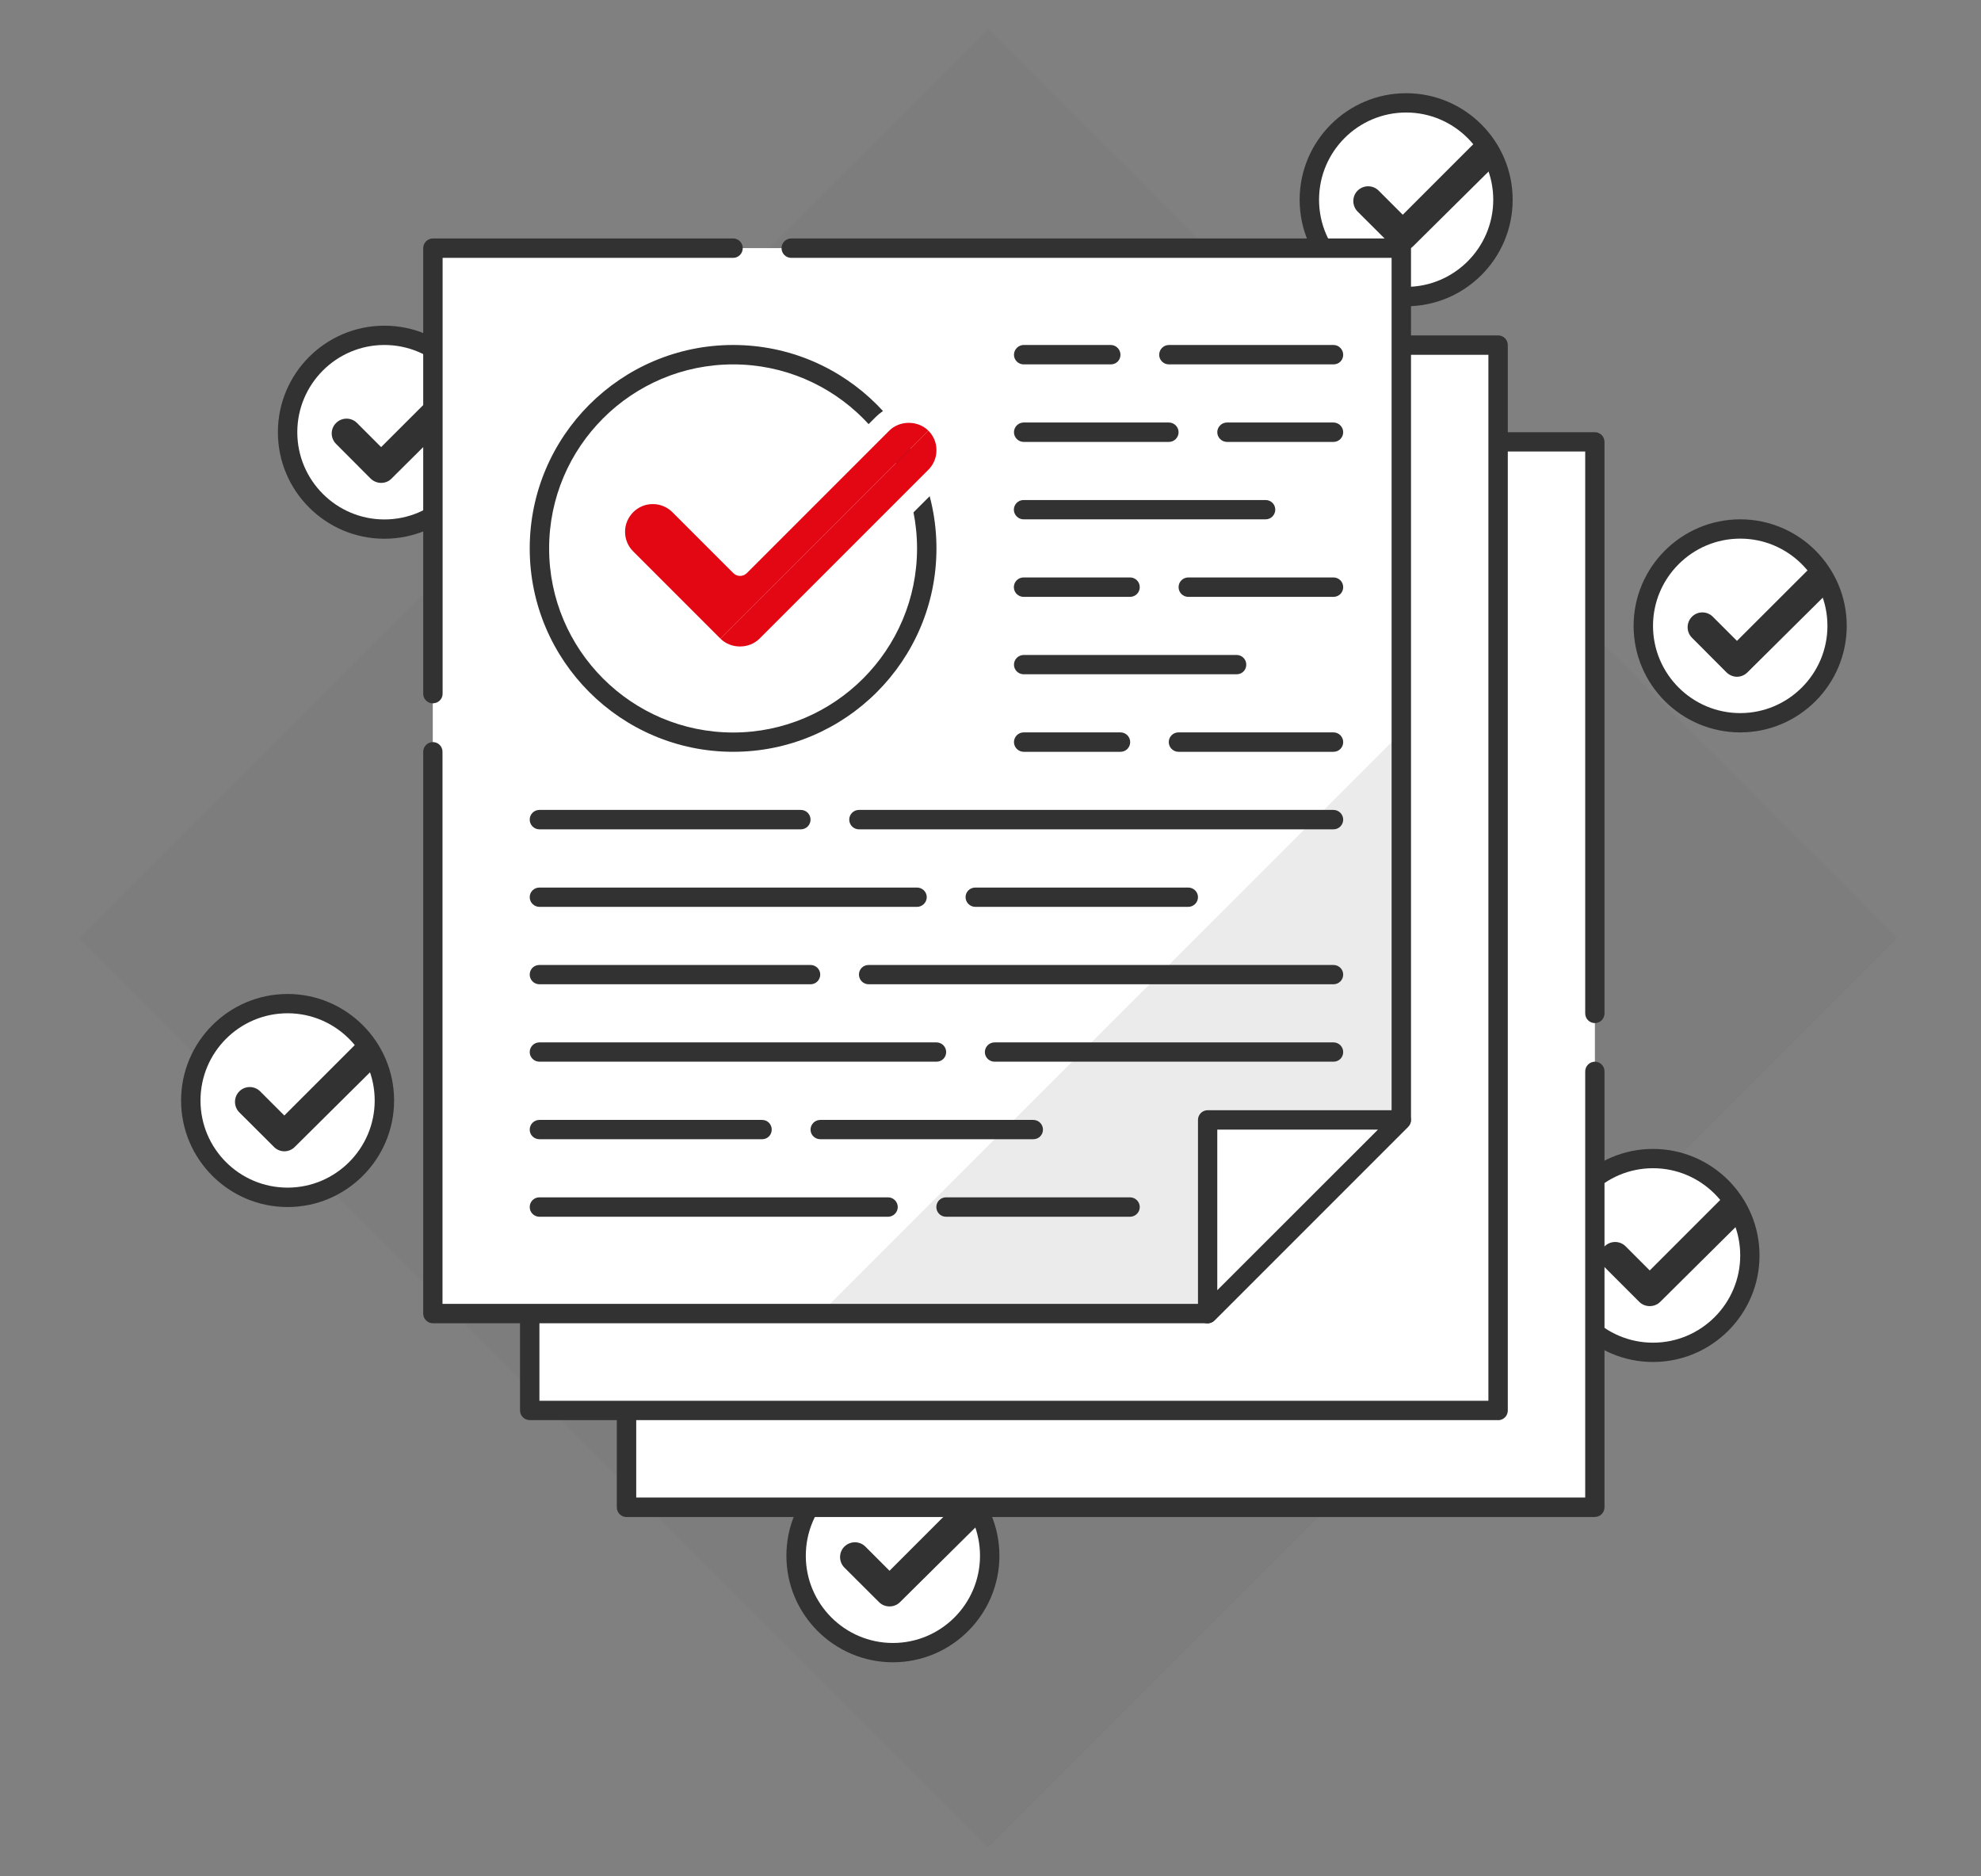 <?xml version="1.0" encoding="UTF-8"?>
<svg xmlns="http://www.w3.org/2000/svg" xmlns:xlink="http://www.w3.org/1999/xlink" id="Ebene_1" data-name="Ebene 1" viewBox="0 0 175.58 166.27">
  <rect x="0" y="0" width="175.58" height="166.27" fill="#808080" stroke="none"/>
  <defs>
    <style>
      .cls-1 {
        fill: none;
      }

      .cls-2 {
        clip-path: url(#clippath);
      }

      .cls-3 {
        fill: #ebebeb;
      }

      .cls-4 {
        fill: #fff;
      }

      .cls-5 {
        fill: #7d7d7d;
      }

      .cls-6 {
        fill: #323232;
      }

      .cls-7 {
        fill: #e30613;
      }

      .cls-8 {
        clip-path: url(#clippath-1);
      }

      .cls-9 {
        clip-path: url(#clippath-3);
      }

      .cls-10 {
        clip-path: url(#clippath-2);
      }
    </style>
    <clipPath id="clippath">
      <rect class="cls-1" x="7" y="2.55" width="161.18" height="161.18"></rect>
    </clipPath>
    <clipPath id="clippath-1">
      <rect class="cls-1" x="7" y="2.55" width="161.18" height="161.18"></rect>
    </clipPath>
    <clipPath id="clippath-2">
      <rect class="cls-1" x="7" y="2.55" width="161.18" height="161.18"></rect>
    </clipPath>
    <clipPath id="clippath-3">
      <rect class="cls-1" x="7" y="2.55" width="161.18" height="161.18"></rect>
    </clipPath>
  </defs>
  <polygon class="cls-5" points="87.59 2.55 7 83.13 87.59 163.72 168.18 83.13 87.59 2.55 87.59 2.55"></polygon>
  <g class="cls-2">
    <path class="cls-4" d="M87.72,137.86c0,4.74-3.84,8.59-8.58,8.59s-8.58-3.85-8.58-8.59,3.84-8.58,8.58-8.58,8.58,3.84,8.58,8.58"></path>
    <path class="cls-6" d="M79.14,130.13c-4.26,0-7.72,3.47-7.72,7.73s3.46,7.73,7.72,7.73,7.72-3.46,7.72-7.73-3.46-7.73-7.72-7.73m0,17.17c-5.2,0-9.44-4.23-9.44-9.44s4.23-9.44,9.44-9.44,9.44,4.24,9.44,9.44-4.23,9.44-9.44,9.44"></path>
    <path class="cls-6" d="M85.7,132.33l-6.86,6.86-2.14-2.14c-.51-.51-1.34-.51-1.86,0-.51,.51-.51,1.34,0,1.86l3.07,3.06c.26,.26,.59,.38,.93,.38s.67-.12,.93-.38l7.35-7.28-1.42-2.36Z"></path>
    <path class="cls-4" d="M155.09,111.25c0,4.74-3.84,8.59-8.58,8.59s-8.58-3.85-8.58-8.59,3.84-8.58,8.58-8.58,8.58,3.84,8.58,8.58"></path>
    <path class="cls-6" d="M146.51,103.52c-4.26,0-7.72,3.47-7.72,7.73s3.46,7.73,7.72,7.73,7.73-3.47,7.73-7.73-3.47-7.73-7.73-7.73m0,17.17c-5.2,0-9.44-4.23-9.44-9.44s4.24-9.44,9.44-9.44,9.44,4.24,9.44,9.44-4.23,9.44-9.44,9.44"></path>
    <path class="cls-6" d="M153.08,105.72l-6.86,6.86-2.14-2.14c-.51-.51-1.34-.51-1.86,0-.51,.51-.51,1.35,0,1.85l3.07,3.07c.26,.26,.6,.38,.93,.38s.67-.12,.93-.38l7.34-7.28-1.41-2.36Z"></path>
    <path class="cls-4" d="M162.82,55.46c0,4.74-3.84,8.58-8.58,8.58s-8.59-3.84-8.59-8.58,3.85-8.58,8.59-8.58,8.58,3.84,8.58,8.58"></path>
    <path class="cls-6" d="M154.24,47.73c-4.26,0-7.73,3.47-7.73,7.73s3.47,7.73,7.73,7.73,7.73-3.47,7.73-7.73-3.47-7.73-7.73-7.73m0,17.17c-5.21,0-9.45-4.24-9.45-9.44s4.24-9.44,9.45-9.44,9.44,4.24,9.44,9.44-4.23,9.44-9.44,9.44"></path>
    <path class="cls-6" d="M160.81,49.94l-6.86,6.85-2.14-2.14c-.51-.51-1.34-.51-1.85,0-.51,.52-.51,1.35,0,1.86l3.06,3.07c.26,.25,.6,.39,.93,.39s.67-.13,.93-.39l7.34-7.28-1.41-2.36Z"></path>
    <path class="cls-4" d="M133.21,17.7c0,4.74-3.84,8.58-8.58,8.58s-8.58-3.84-8.58-8.58,3.84-8.58,8.58-8.58,8.58,3.84,8.58,8.58"></path>
    <path class="cls-6" d="M124.63,9.97c-4.26,0-7.72,3.46-7.72,7.73s3.46,7.72,7.72,7.72,7.72-3.47,7.72-7.72-3.46-7.73-7.72-7.73m0,17.17c-5.21,0-9.44-4.23-9.44-9.44s4.24-9.44,9.44-9.44,9.44,4.23,9.44,9.44-4.23,9.44-9.44,9.44"></path>
    <path class="cls-6" d="M131.19,12.17l-6.86,6.86-2.14-2.14c-.51-.51-1.34-.51-1.86,0-.51,.51-.51,1.34,0,1.86l3.07,3.06c.26,.26,.59,.39,.93,.39s.67-.12,.93-.39l7.35-7.28-1.42-2.36Z"></path>
    <path class="cls-4" d="M42.66,38.3c0,4.74-3.84,8.59-8.58,8.59s-8.58-3.85-8.58-8.59,3.84-8.58,8.58-8.58,8.58,3.85,8.58,8.58"></path>
    <path class="cls-6" d="M34.07,30.57c-4.26,0-7.72,3.47-7.72,7.73s3.46,7.73,7.72,7.73,7.73-3.46,7.73-7.73-3.47-7.73-7.73-7.73m0,17.17c-5.2,0-9.44-4.23-9.44-9.44s4.23-9.44,9.44-9.44,9.44,4.24,9.44,9.44-4.23,9.44-9.44,9.44"></path>
    <path class="cls-6" d="M40.64,32.77l-6.86,6.85-2.14-2.14c-.51-.51-1.34-.51-1.85,0-.52,.51-.52,1.34,0,1.86l3.06,3.07c.26,.25,.59,.38,.93,.38s.67-.12,.92-.38l7.34-7.29-1.41-2.36Z"></path>
    <path class="cls-4" d="M34.07,97.52c0,4.74-3.84,8.58-8.58,8.58s-8.58-3.84-8.58-8.58,3.84-8.59,8.58-8.59,8.58,3.85,8.58,8.59"></path>
    <path class="cls-6" d="M25.49,89.79c-4.26,0-7.72,3.46-7.72,7.73s3.46,7.72,7.72,7.72,7.72-3.47,7.72-7.72-3.46-7.73-7.72-7.73m0,17.17c-5.2,0-9.44-4.23-9.44-9.44s4.24-9.44,9.44-9.44,9.44,4.24,9.44,9.44-4.24,9.44-9.44,9.44"></path>
    <path class="cls-6" d="M32.06,91.99l-6.86,6.86-2.14-2.14c-.51-.51-1.34-.51-1.85,0-.51,.51-.51,1.35,0,1.86l3.07,3.06c.25,.26,.59,.39,.92,.39s.68-.13,.93-.39l7.34-7.28-1.41-2.36Z"></path>
  </g>
  <rect class="cls-4" x="55.53" y="39.16" width="85.83" height="94.41"></rect>
  <g class="cls-8">
    <path class="cls-4" d="M89.87,133.57H55.53V39.16h85.83v42.91c-20.12,20.12-31.39,31.38-51.5,51.5"></path>
    <path class="cls-6" d="M141.37,134.43H55.53c-.47,0-.86-.38-.86-.86V39.16c0-.47,.38-.86,.86-.86h85.83c.47,0,.85,.39,.85,.86v50.64c0,.48-.38,.86-.85,.86s-.86-.38-.86-.86V40.01H56.39v92.69h84.11v-37.76c0-.47,.39-.86,.86-.86s.85,.39,.85,.86v38.62c0,.48-.38,.86-.85,.86"></path>
  </g>
  <rect class="cls-4" x="46.95" y="30.57" width="85.83" height="94.42"></rect>
  <g class="cls-10">
    <path class="cls-4" d="M81.28,124.99H46.95V30.57h85.83v42.92c-20.11,20.11-31.39,31.39-51.5,51.5"></path>
    <path class="cls-6" d="M47.81,124.13h84.11V31.44H47.81V124.13Zm84.97,1.71H46.95c-.47,0-.86-.38-.86-.86V30.57c0-.47,.38-.85,.86-.85h85.83c.47,0,.86,.38,.86,.85V124.99c0,.47-.38,.86-.86,.86"></path>
    <path class="cls-3" d="M107.03,116.4H38.37V21.99H124.2V99.24c-6.7,6.7-10.46,10.46-17.16,17.17"></path>
    <path class="cls-4" d="M72.7,116.4H38.37V21.99H124.2v42.92c-20.11,20.11-31.39,31.38-51.5,51.49"></path>
    <path class="cls-6" d="M38.37,62.33c-.47,0-.86-.38-.86-.85V21.99c0-.47,.39-.86,.86-.86h26.61c.47,0,.85,.38,.85,.86s-.38,.86-.85,.86h-25.75V61.47c0,.47-.38,.85-.85,.85"></path>
    <path class="cls-6" d="M107.03,117.26H38.37c-.47,0-.86-.39-.86-.86v-49.78c0-.48,.39-.86,.86-.86s.85,.38,.85,.86v48.92H106.68l16.66-16.66V22.85h-53.21c-.47,0-.86-.38-.86-.86s.39-.86,.86-.86h54.07c.47,0,.86,.38,.86,.86V99.24c0,.23-.09,.44-.25,.61l-17.17,17.17c-.16,.16-.38,.25-.61,.25"></path>
  </g>
  <polygon class="cls-4" points="107.03 116.4 124.2 99.24 107.03 99.24 107.03 116.4"></polygon>
  <g class="cls-9">
    <path class="cls-6" d="M107.89,100.1v14.23l14.24-14.23h-14.24Zm-.85,17.17c-.11,0-.23-.02-.33-.07-.32-.13-.53-.45-.53-.79v-17.17c0-.47,.38-.86,.86-.86h17.16c.35,0,.66,.21,.79,.53,.13,.32,.06,.69-.19,.93l-17.17,17.17c-.16,.16-.39,.25-.61,.25"></path>
    <path class="cls-6" d="M64.98,32.29c-8.99,0-16.31,7.31-16.31,16.31s7.32,16.31,16.31,16.31,16.3-7.32,16.3-16.31-7.31-16.31-16.3-16.31m0,34.33c-9.94,0-18.03-8.08-18.03-18.02s8.08-18.03,18.03-18.03,18.02,8.09,18.02,18.03-8.09,18.02-18.02,18.02"></path>
    <path class="cls-7" d="M78.21,37.55l-12.63,12.62-5.39-5.39c-1.29-1.29-3.39-1.29-4.68,0-1.29,1.29-1.29,3.39,0,4.68l7.73,7.73,19.65-19.64c-1.29-1.29-3.39-1.29-4.68,0"></path>
    <path class="cls-7" d="M82.89,37.55l-19.65,19.64c.65,.65,1.49,.97,2.34,.97s1.7-.32,2.34-.97l14.96-14.96c1.29-1.29,1.29-3.39,0-4.68"></path>
    <path class="cls-4" d="M57.85,44.67c-.66,0-1.27,.26-1.73,.72-.46,.47-.72,1.07-.72,1.73s.25,1.27,.72,1.74l7.73,7.73c.93,.93,2.54,.93,3.47,0l14.96-14.96c.47-.47,.72-1.08,.72-1.74s-.25-1.26-.72-1.73h0c-.93-.92-2.54-.92-3.46,0l-12.62,12.62c-.34,.34-.88,.34-1.21,0l-5.39-5.39c-.46-.46-1.08-.72-1.73-.72m7.73,14.36c-1.11,0-2.16-.44-2.95-1.22l-7.73-7.73c-.79-.79-1.22-1.84-1.22-2.95s.43-2.16,1.22-2.95c.79-.79,1.83-1.22,2.95-1.22s2.16,.43,2.95,1.22l4.78,4.79,12.02-12.02c.79-.79,1.84-1.22,2.95-1.22s2.16,.43,2.95,1.22c.78,.79,1.22,1.83,1.22,2.95s-.43,2.16-1.22,2.95l-14.97,14.96c-.79,.79-1.83,1.22-2.95,1.22"></path>
    <path class="cls-6" d="M118.19,32.29h-14.59c-.47,0-.86-.38-.86-.85s.38-.87,.86-.87h14.59c.47,0,.86,.39,.86,.87s-.38,.85-.86,.85"></path>
    <path class="cls-6" d="M98.45,32.29h-7.72c-.47,0-.86-.38-.86-.85s.39-.87,.86-.87h7.72c.47,0,.86,.39,.86,.87s-.38,.85-.86,.85"></path>
    <path class="cls-6" d="M118.19,39.16h-9.44c-.47,0-.86-.39-.86-.86s.39-.86,.86-.86h9.44c.47,0,.86,.39,.86,.86s-.38,.86-.86,.86"></path>
    <path class="cls-6" d="M103.6,39.16h-12.87c-.47,0-.86-.39-.86-.86s.39-.86,.86-.86h12.87c.47,0,.86,.39,.86,.86s-.38,.86-.86,.86"></path>
    <path class="cls-6" d="M112.18,46.02h-21.46c-.47,0-.86-.39-.86-.86s.39-.85,.86-.85h21.46c.47,0,.85,.38,.85,.85s-.38,.86-.85,.86"></path>
    <path class="cls-6" d="M118.19,52.89h-12.87c-.47,0-.86-.38-.86-.86s.39-.86,.86-.86h12.87c.47,0,.86,.38,.86,.86s-.38,.86-.86,.86"></path>
    <path class="cls-6" d="M100.16,52.89h-9.44c-.47,0-.86-.38-.86-.86s.39-.86,.86-.86h9.44c.47,0,.86,.38,.86,.86s-.39,.86-.86,.86"></path>
    <path class="cls-6" d="M109.61,59.75h-18.88c-.47,0-.86-.38-.86-.85s.39-.86,.86-.86h18.88c.47,0,.85,.38,.85,.86s-.38,.85-.85,.85"></path>
    <path class="cls-6" d="M118.19,66.62h-13.74c-.47,0-.86-.39-.86-.86s.38-.86,.86-.86h13.74c.47,0,.86,.38,.86,.86s-.38,.86-.86,.86"></path>
    <path class="cls-6" d="M99.31,66.62h-8.58c-.47,0-.86-.39-.86-.86s.39-.86,.86-.86h8.58c.47,0,.86,.38,.86,.86s-.38,.86-.86,.86"></path>
    <path class="cls-6" d="M118.19,73.49h-42.06c-.47,0-.86-.38-.86-.86s.39-.86,.86-.86h42.06c.47,0,.86,.39,.86,.86s-.38,.86-.86,.86"></path>
    <path class="cls-6" d="M70.98,73.49h-23.17c-.47,0-.86-.38-.86-.86s.38-.86,.86-.86h23.17c.48,0,.86,.39,.86,.86s-.38,.86-.86,.86"></path>
    <path class="cls-6" d="M105.32,80.36h-18.88c-.47,0-.86-.39-.86-.86s.38-.85,.86-.85h18.88c.47,0,.86,.38,.86,.85s-.39,.86-.86,.86"></path>
    <path class="cls-6" d="M81.28,80.36H47.81c-.47,0-.86-.39-.86-.86s.38-.85,.86-.85h33.47c.47,0,.86,.38,.86,.85s-.39,.86-.86,.86"></path>
    <path class="cls-6" d="M118.19,87.22h-41.2c-.47,0-.86-.38-.86-.86s.38-.85,.86-.85h41.2c.47,0,.86,.38,.86,.85s-.38,.86-.86,.86"></path>
    <path class="cls-6" d="M71.84,87.22h-24.03c-.47,0-.86-.38-.86-.86s.38-.85,.86-.85h24.03c.47,0,.86,.38,.86,.85s-.38,.86-.86,.86"></path>
    <path class="cls-6" d="M118.19,94.08h-30.04c-.47,0-.86-.38-.86-.85s.39-.86,.86-.86h30.04c.47,0,.86,.38,.86,.86s-.38,.85-.86,.85"></path>
    <path class="cls-6" d="M83,94.08H47.81c-.47,0-.86-.38-.86-.85s.38-.86,.86-.86h35.19c.47,0,.86,.38,.86,.86s-.38,.85-.86,.85"></path>
    <path class="cls-6" d="M91.58,100.95h-18.88c-.47,0-.86-.38-.86-.85s.39-.86,.86-.86h18.88c.47,0,.86,.38,.86,.86s-.38,.85-.86,.85"></path>
    <path class="cls-6" d="M67.55,100.95h-19.74c-.48,0-.86-.38-.86-.85s.38-.86,.86-.86h19.74c.47,0,.85,.38,.85,.86s-.38,.85-.85,.85"></path>
    <path class="cls-6" d="M100.16,107.82h-16.31c-.48,0-.86-.38-.86-.86s.38-.86,.86-.86h16.31c.47,0,.86,.39,.86,.86s-.39,.86-.86,.86"></path>
    <path class="cls-6" d="M78.71,107.82h-30.9c-.47,0-.86-.38-.86-.86s.38-.86,.86-.86h30.9c.47,0,.86,.39,.86,.86s-.39,.86-.86,.86"></path>
  </g>
</svg>
